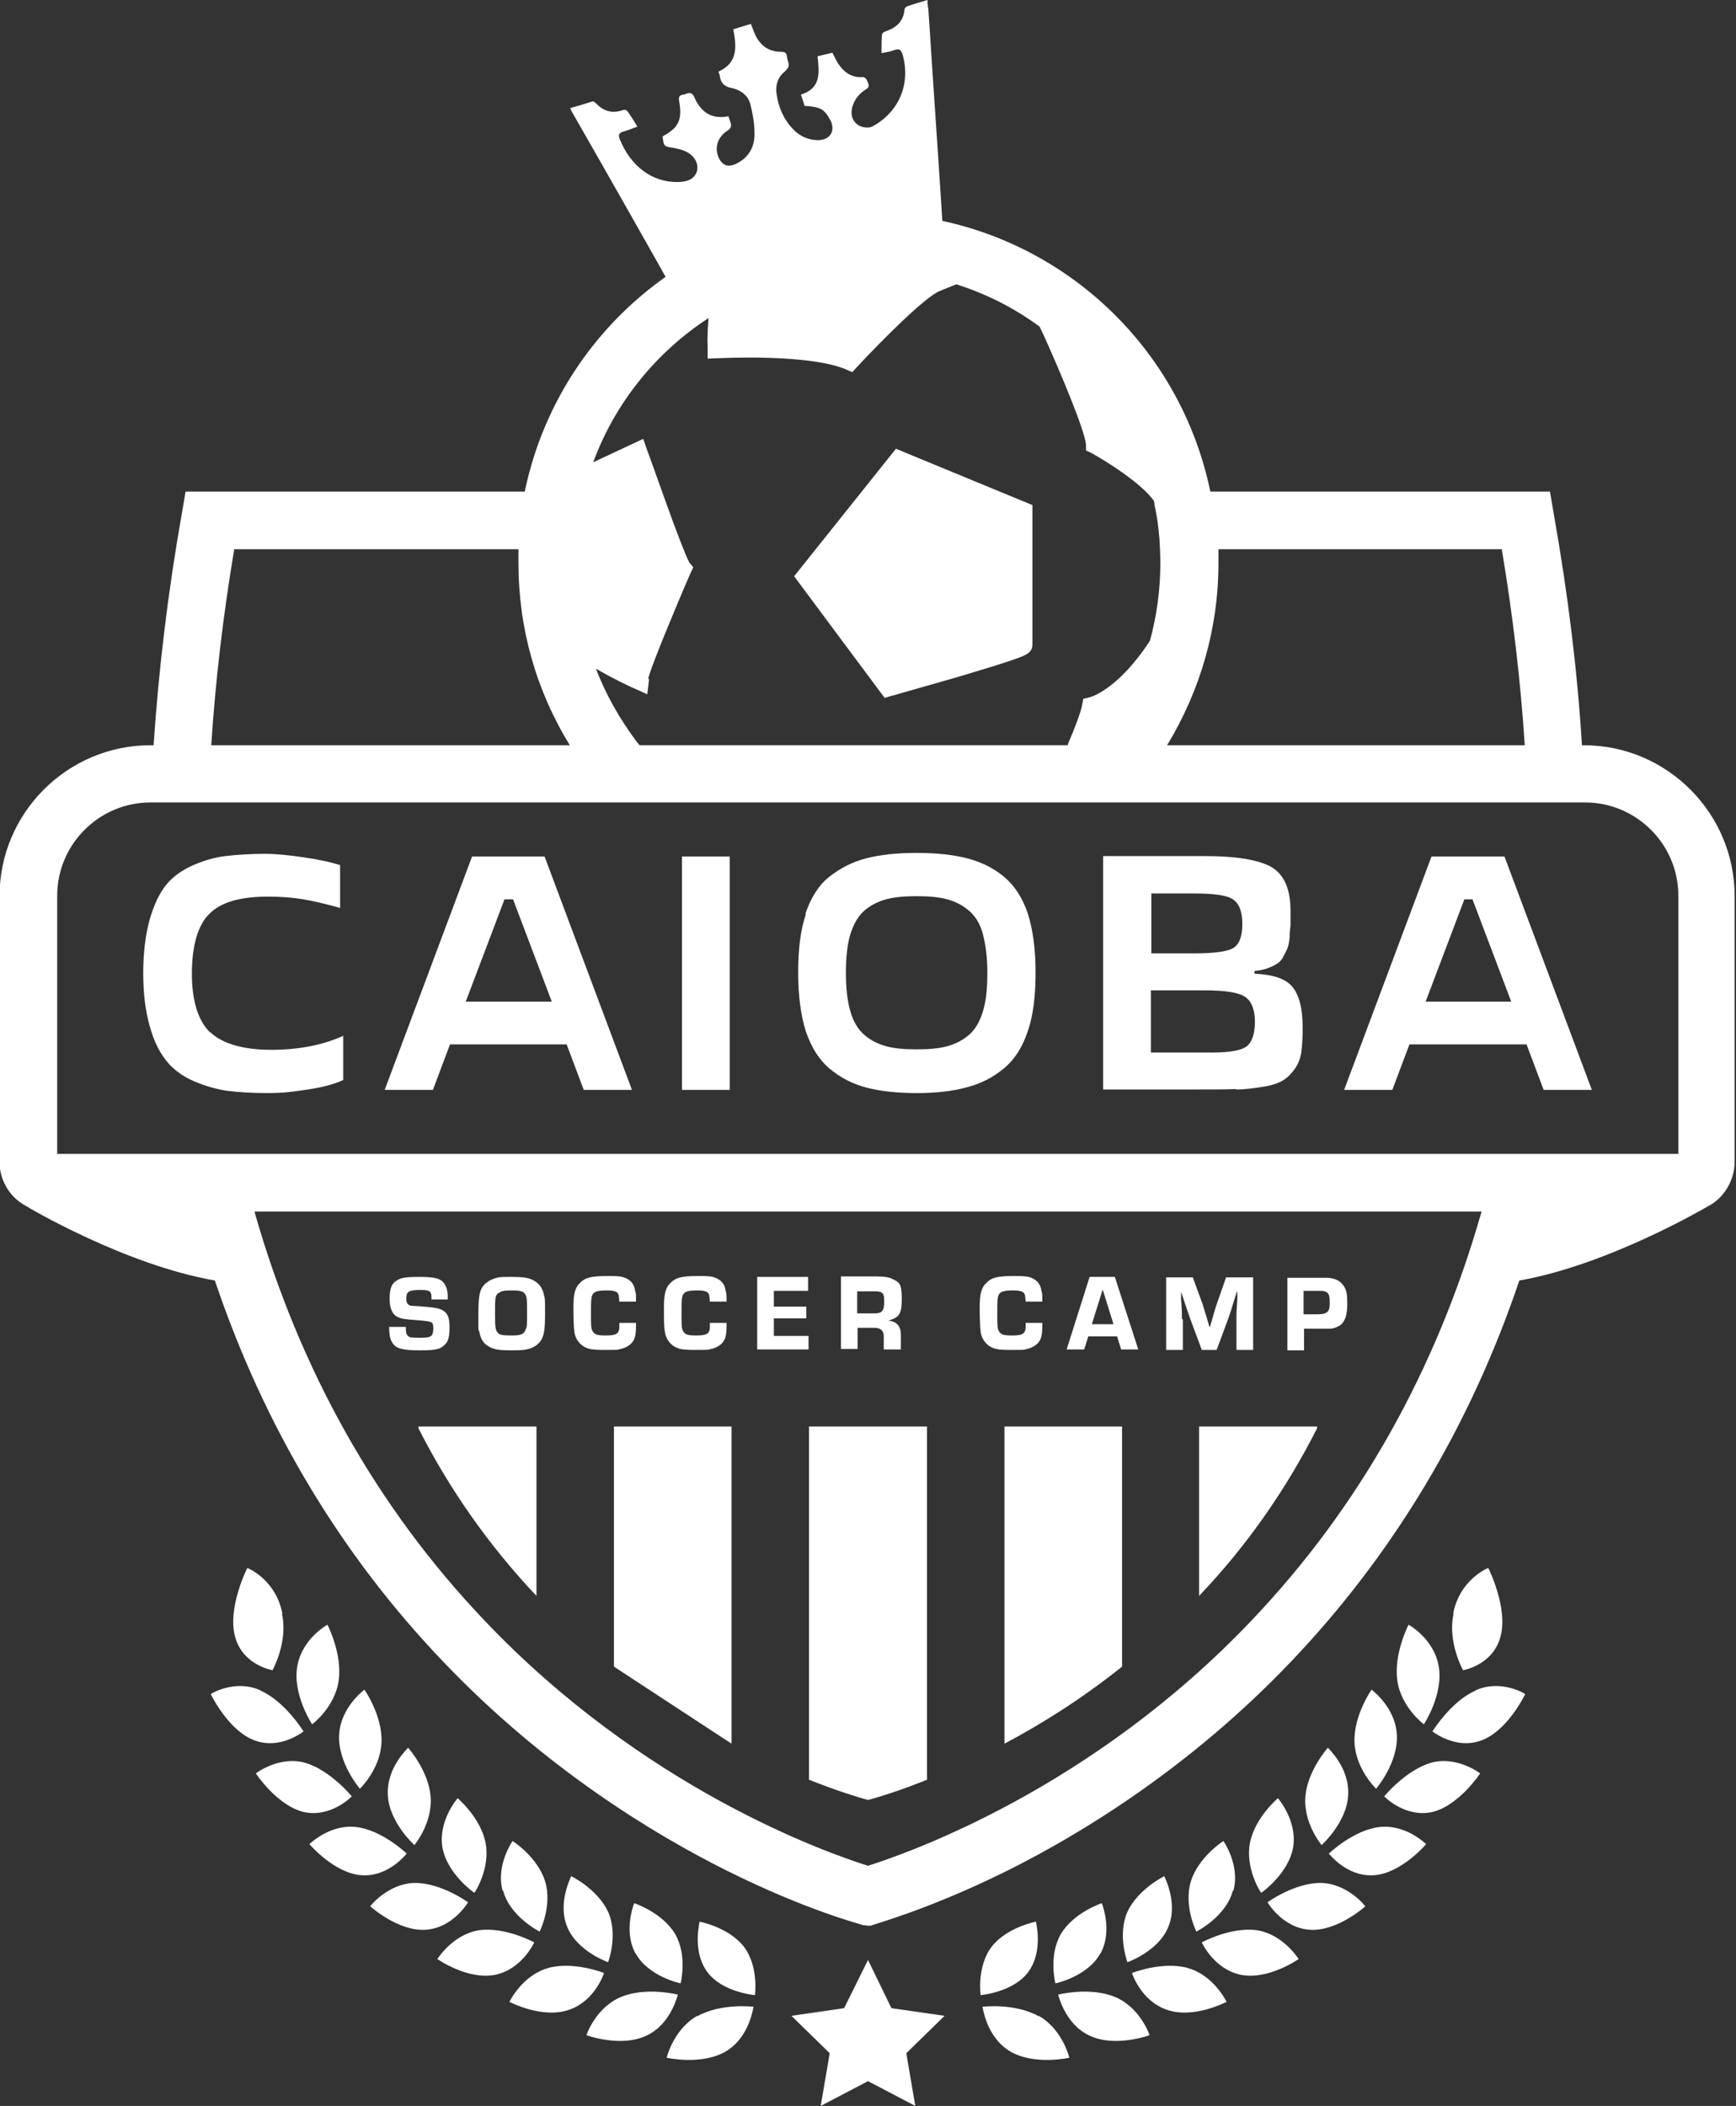 <?xml version="1.0" encoding="UTF-8"?>
<svg id="Camada_1" data-name="Camada 1" xmlns="http://www.w3.org/2000/svg" version="1.1" viewBox="0 0 385.4 467.4">
  <rect x="0" y="0" width="385.4" height="467.4" fill="#333333" stroke="none"/>
  <defs>
    <style>
      .cls-1 {
        fill: #fff;
        stroke-width: 0px;
      }
    </style>
  </defs>
  <path class="cls-1" d="M119.1,316.6v37.6c-10.5-11.1-19.3-23.6-26.2-37.2v-.4h26.2Z"/>
  <polygon class="cls-1" points="162.4 316.6 162.4 387 136.3 369.9 136.3 316.6 162.4 316.6"/>
  <path class="cls-1" d="M205.8,316.6v78.4c-6.2,2.5-10.9,3.9-13.1,4.5h0c-2.2-.6-6.8-2-13.1-4.5v-78.4h26.1Z"/>
  <path class="cls-1" d="M249.1,316.6v53.3c-9,7.2-18,12.8-26.1,17.1v-70.4h26.1Z"/>
  <path class="cls-1" d="M292.4,316.6v.4c-6.9,13.6-15.6,26.1-26.2,37.2v-37.6h26.2Z"/>
  <path class="cls-1" d="M198.1,154.4c0,0,7.4-2.1,14.7-4.2,4.3-1.3,7.7-2.3,10.1-3.1,4.8-1.6,6.3-2,6.3-4.1v-30.9l-30.3-12.5-22.6,28.3,20.1,27,1.6-.5Z"/>
  <path class="cls-1" d="M351.9,165.4h-.7c-1-16.4-3.1-33.5-6.2-51l-.9-5.3h-75.4c-7.3-35.2-37.7-60.7-73.6-61.8h0s-2.5,0-2.5,0c-.1,0-.2,0-.4,0h-2.1c-35.9,1.1-66.3,26.7-73.6,61.8H41.2l-.9,5.3c-3.1,17.5-5.1,34.6-6.2,51h-.7c-18.4,0-33.5,15-33.5,33.5v59c0,4,2.2,7.7,5.6,9.6.9.6,22.5,13.3,42.2,16.7,10.9,32.3,27.9,60.8,50.7,84.6,22.5,23.6,46.6,38.2,62.8,46.3,17.8,8.9,30,12,30.5,12.2h.5c0,.1.6.1.6.1h.5c.5-.3,12.8-3.5,30.5-12.3,16.2-8.1,40.3-22.7,62.8-46.3,22.7-23.8,39.8-52.3,50.7-84.6,19.5-3.4,40.9-15.9,42.1-16.6,1.7-.9,3.1-2.3,4.1-4,1-1.7,1.6-3.7,1.6-5.7v-59c0-18.4-15-33.5-33.5-33.5M126.3,165.4H46.9c.9-14,2.6-28.6,5.1-43.5h63.1c0,1,0,2.1,0,3.1,0,14.4,3.9,28.2,11.4,40.4M143.9,150.7c.1-.9,2-6,6.7-17.2,1.5-3.6,2.7-6.3,2.7-6.3l.6-1.3-.9-1.1c-.2-.4-1-2-3.6-9-2.6-7.1-5.6-15.7-5.7-15.8l-.9-2.6-11.1,5.2c4.8-13.1,13.9-24.4,25.6-32-.2,2.4-.3,4.6-.2,6.5v2.5c0,0,2.6-.1,2.6-.1.2,0,19.5-1,27.9,2.4l1.6.7,1.2-1.3c5.4-5.8,15.1-15.5,18.2-16.7l3.7-1.5c6.6,2.1,12.8,5.2,18.5,9.4l.9,1.9c3.5,7.7,9.1,21,9.4,24.3v1.3c.1,0,1.3.6,1.3.6,2.9,1.6,11,6.6,13.8,10.6,0,.2,0,.3.1.5v.4c.6,2.5.9,5.1,1.1,7.5.1,1.8.2,3.6.2,5.4,0,5.9-.8,11.7-2.3,17.2-7.1,10.9-13.2,12.5-13.2,12.5l-1.6.4-.3,1.6h0c-.4,1.7-1.5,4.7-3.1,8.4,0,.1,0,.2-.1.3h-95c-.2-.2-.4-.5-.6-.7h0c-3.8-5.1-6.9-10.5-9.1-16.3,4.1,2.4,8,4.2,8.3,4.3l3.1,1.4.4-3.4ZM270.3,121.9h63.1c2.5,14.9,4.2,29.5,5.1,43.5h-79.4c7.4-12.2,11.4-26,11.4-40.4s0-2.1,0-3.1M195.6,178.1h156.3c11.4,0,20.7,9.3,20.7,20.7v57.3H12.7v-57.3c0-11.4,9.3-20.7,20.7-20.7h156.2s6,0,6,0ZM328.9,268.9c0,.1,0,.3-.1.4h0c-10,34.9-27.1,65.3-50.9,90.3-35.4,37.3-75.8,51.5-85.2,54.5-9.5-3-49.8-17.2-85.2-54.5-23.8-25-40.9-55.4-50.9-90.3,0-.1,0-.3-.1-.4h272.5Z"/>
  <path class="cls-1" d="M86.4,294.4c0,2,.2,2.8.7,3.6.8,1.3,2.2,1.7,6.1,1.7s4.5-.3,5.5-1.2c.8-.7,1.1-1.8,1.1-3.9s-.4-3.1-1.4-3.7c-.8-.5-1.7-.7-4.3-.9q-2.6-.2-2.9-.2c-.7-.2-1-.6-1-1.6,0-1.5.5-1.9,3-1.9s2.6.3,2.6,2.1h3.6c0-.3,0-.6,0-.6,0-1.4-.3-2.3-.9-3.1-.8-1-2.2-1.3-5.4-1.3s-4.3.2-5.3,1c-.9.6-1.3,1.8-1.3,3.8s.5,3.5,1.8,4.1c.8.4,1.6.5,4.2.7q2.9.2,3.3.5c.3.2.4.6.4,1.4s-.2,1.4-.5,1.6c-.4.3-.8.4-2.2.4-2.2,0-2.5,0-2.9-.4-.4-.3-.5-.8-.5-1.7v-.3h-3.6Z"/>
  <path class="cls-1" d="M108.6,298.9c1,.6,2.2.8,4.8.8s2.8-.1,3.5-.2c1.5-.3,2.5-1,3.2-2,.7-1.2.9-2.3.9-5.9s0-3.3-.2-4c-.3-1.8-1.2-2.9-2.7-3.6-.9-.4-2-.6-4.3-.6s-2.8,0-3.5.2c-1.3.3-2.4,1-3.1,1.9-.8,1.1-1,2.5-1,6.7s0,2.6.2,3.3c.3,1.7.9,2.7,2.2,3.4M110.7,287c.5-.4,1-.6,2.7-.6s2.6.1,3,.6c.6.7.6,1.1.6,4.3s0,3-.3,3.8c-.4,1-1,1.3-3,1.3s-2.8-.1-3.2-.6c-.5-.6-.6-1.3-.6-3.9,0-3.8,0-4.3.7-4.9"/>
  <path class="cls-1" d="M129.1,298.5c1.2.9,2,1.1,5.1,1.1s3,0,3.5-.2c.8-.1,1.7-.6,2.2-1,1-.9,1.3-1.8,1.3-4.3v-.5h-3.7v.3c0,1,0,1.2-.2,1.6-.3.7-1.1.9-2.9.9s-2.4-.2-2.8-.9c-.4-.6-.4-1.2-.4-4s0-4,.6-4.5c.4-.4,1.2-.6,2.8-.6s2.3.2,2.6.7c.2.4.2.6.3,1.8h3.7c0-1.5,0-1.9-.2-2.4-.2-1.4-.8-2.2-2-2.8-.9-.4-1.6-.5-3.9-.5-3.8,0-5.1.3-6.3,1.5-1.1,1-1.5,2.4-1.5,5.4s.1,4.4.2,5.4c.1,1.2.8,2.3,1.5,2.9"/>
  <path class="cls-1" d="M149.2,298.5c1.2.9,2.1,1.1,5.1,1.1s3,0,3.5-.2c.8-.1,1.7-.6,2.2-1,1-.9,1.3-1.8,1.3-4.3v-.5h-3.7v.3c0,1,0,1.2-.2,1.6-.3.7-1.1.9-2.9.9s-2.4-.2-2.8-.9c-.4-.6-.4-1.2-.4-4s0-4,.6-4.5c.4-.4,1.2-.6,2.8-.6s2.3.2,2.6.7c.2.4.2.6.3,1.8h3.7c0-1.5,0-1.9-.2-2.4-.2-1.4-.8-2.2-2-2.8-.9-.4-1.6-.5-3.9-.5-3.8,0-5.1.3-6.3,1.5-1.1,1-1.5,2.4-1.5,5.4s0,4.4.2,5.4c.1,1.2.8,2.3,1.5,2.9"/>
  <polygon class="cls-1" points="179.5 296.5 171.8 296.5 171.8 292.6 179 292.6 179 290 171.8 290 171.8 286.5 179.4 286.5 179.4 283.4 168.1 283.4 168.1 299.5 179.5 299.5 179.5 296.5"/>
  <path class="cls-1" d="M190.3,294.7h3.8c1.5,0,2.2.7,2.1,2.3v2.5h3.8v-3.2c0-2-.9-3-2.8-3.2h0c2.5-.7,3-1.5,3-4.9s-.6-3.6-2-4.3c-.7-.4-1.8-.6-3.5-.6h-8v16.1h3.7v-4.8ZM190.3,286.6h3.9c1.8,0,2.1.4,2.1,2.3s-.4,2.6-2.1,2.6h-3.9v-4.9Z"/>
  <path class="cls-1" d="M219.3,298.5c1.2.9,2,1.1,5.1,1.1s3,0,3.5-.2c.8-.1,1.7-.6,2.2-1,1-.9,1.3-1.8,1.3-4.3v-.5h-3.7v.3c0,1,0,1.2-.2,1.6-.3.7-1.1.9-2.9.9s-2.4-.2-2.8-.9c-.4-.6-.4-1.2-.4-4s0-4,.6-4.5c.4-.4,1.2-.6,2.8-.6s2.3.2,2.6.7c.2.4.2.6.3,1.8h3.7c0-1.5,0-1.9-.2-2.4-.2-1.4-.8-2.2-2-2.8-.9-.4-1.6-.5-3.9-.5-3.8,0-5.1.3-6.3,1.5-1.1,1-1.5,2.4-1.5,5.4s.1,4.4.2,5.4c.1,1.2.8,2.3,1.5,2.9"/>
  <path class="cls-1" d="M241.6,296.6h6.4l.9,2.9h3.8l-5.2-16.1h-5.6l-5.1,16.1h3.9l.9-2.9ZM244.8,286.2l2.4,7.7h-4.8l2.4-7.7Z"/>
  <path class="cls-1" d="M262.4,292.8c0-1.1,0-1.9-.2-4.6v-1.5c0,0,0,0,0,0l.5,1.5c.9,2.7,1.1,3.2,1.5,4.4l2.6,7h3.3l2.6-7c.4-1.1.6-1.8,1.4-4.4l.5-1.5h.1v1.5c-.2,2.8-.2,3.3-.2,4.6v6.8h3.7v-16.1h-6l-2.1,6c-.3.9-.5,1.5-1.1,3.7l-.4,1.3h-.1c-.9-3.2-1.2-3.9-1.5-5l-2.2-6h-5.9v16.1h3.7v-6.8Z"/>
  <path class="cls-1" d="M289.4,294.9h3.1c1.9,0,2.4,0,2.6,0,1,0,1.9-.4,2.6-.9.9-.8,1.4-2.2,1.4-4.6s-.2-3.1-.8-4c-.7-1.1-1.9-1.7-3.5-1.8q-.5,0-2.6,0h-6.4v16.1h3.7v-4.7ZM289.4,286.5h3.3c1,0,1.2,0,1.6.2.7.3.9.8.9,2.5s-.3,2.5-2.7,2.5h-3.1v-5.2Z"/>
  <path class="cls-1" d="M46.7,229.2c-2.7-2.6-4.1-7-4.1-13.1s1.3-10.8,3.9-13.3c2.6-2.6,6.9-3.8,13-3.8s9.7.8,16,2.5v-9.5c-1.9-.6-4.5-1.2-7.9-1.7-3.4-.5-6.3-.8-8.9-.8s-6.3.2-8.7.5c-2.4.3-4.8,1-7.3,2.1-2.4,1.1-4.4,2.5-5.9,4.4s-2.7,4.5-3.6,7.7c-.9,3.3-1.4,7.2-1.4,11.8s.5,8.4,1.4,11.6c.9,3.3,2.1,5.8,3.7,7.8,1.5,1.9,3.5,3.4,6,4.5,2.5,1.1,5,1.8,7.5,2.2,2.5.3,5.5.5,9,.5s5.7-.3,9-.8c3.3-.5,5.9-1.2,7.8-2.1v-9.8c-4.7,2.1-10,3.1-16,3.1s-10.8-1.3-13.5-3.9"/>
  <path class="cls-1" d="M104.8,190.1l-19.4,51.8h10.7l3.8-10.1h25.9l3.8,10.1h10.7l-19.4-51.8h-16.2ZM103.4,222.3l8.6-22.7h1.9l8.6,22.7h-19Z"/>
  <rect class="cls-1" x="151.4" y="190.1" width="10.6" height="51.8"/>
  <path class="cls-1" d="M178.9,202.9c-1.2,3.5-1.7,7.8-1.7,13s.6,9.5,1.7,13c1.2,3.5,2.9,6.3,5.3,8.3,2.4,2,5.1,3.4,8.2,4.2,3.1.8,6.8,1.2,11.1,1.2s8-.4,11.2-1.3c3.1-.8,5.8-2.2,8.2-4.2,2.4-2,4.1-4.7,5.3-8.3,1.2-3.5,1.7-7.9,1.7-13s-.6-9.5-1.7-13c-1.2-3.5-2.9-6.2-5.3-8.2s-5.1-3.3-8.2-4.1c-3.1-.8-6.8-1.2-11.2-1.2s-8.1.4-11.2,1.2c-3.1.8-5.8,2.2-8.2,4.1s-4.1,4.7-5.3,8.2M188.8,207.3c.7-2.2,1.7-4,3.1-5.2,1.4-1.2,3-2,4.8-2.5,1.8-.5,4.1-.7,6.8-.7s5,.2,6.8.7c1.8.5,3.4,1.3,4.8,2.5,1.4,1.2,2.5,2.9,3.1,5.2.6,2.3,1,5.1,1,8.6s-.3,6.4-1,8.6c-.7,2.3-1.7,4-3.1,5.2-1.4,1.2-3,2-4.8,2.5-1.8.5-4.1.7-6.8.7s-5-.2-6.8-.7c-1.8-.5-3.4-1.3-4.8-2.5-1.4-1.2-2.5-3-3.1-5.2-.7-2.3-1-5.2-1-8.6s.3-6.4,1-8.6"/>
  <path class="cls-1" d="M274.4,241.8c2.1,0,4.1-.3,6-.6,2-.3,3.4-.8,4.4-1.4,1-.6,1.8-1.4,2.6-2.5.8-1.1,1.3-2.4,1.5-3.8.2-1.5.3-3.3.3-5.5,0-4.2-.8-7.2-2.3-9-1.5-1.8-4.3-2.7-8.4-2.9v-.6c1.1-.1,2.1-.3,2.9-.6s1.5-.6,2.1-1c.6-.4,1.1-.9,1.4-1.6.4-.7.7-1.3.9-1.8.2-.5.4-1.3.5-2.4,0-1.1.1-2,.2-2.7,0-.7,0-1.8,0-3.2,0-4.9-1.4-8.1-4.3-9.8-2.9-1.6-7.8-2.4-14.8-2.4h-22.5v51.8h21.1c3.5,0,6.3,0,8.3-.1M255.6,198.3h9.5c4.4,0,7.3.4,8.6,1.3,1.4.9,2.1,2.7,2.1,5.5s-.7,4.5-2,5.3c-1.3.8-4.3,1.2-8.7,1.2h-9.5v-13.3ZM255.6,219.8h11.9c4.6,0,7.6.5,9,1.5,1.4,1,2.1,2.9,2.1,5.5s-.7,4.8-2.1,5.6c-1.4.9-4.4,1.3-9.1,1.2h-11.9v-13.9Z"/>
  <path class="cls-1" d="M313,231.8h25.9l3.8,10.1h10.7l-19.4-51.8h-16.2l-19.4,51.8h10.7l3.8-10.1ZM325,199.6h1.9l8.6,22.7h-19l8.6-22.7Z"/>
  <polygon class="cls-1" points="197.9 445.7 192.7 435 187.4 445.7 175.7 447.4 184.2 455.7 182.2 467.4 192.7 461.9 203.2 467.4 201.2 455.7 209.7 447.4 197.9 445.7"/>
  <path class="cls-1" d="M57.7,375.1c-5.6-2.4-10.9.8-10.9.9,0,0,3.9,8.2,9.8,10.3,5.8,2.1,10.8-2.1,10.8-2,0,0-4.1-6.7-9.6-9.1"/>
  <path class="cls-1" d="M66,369.8c1.1-6.2,6.7-9.2,6.7-9.2,0,0,3.3,6.4,2.5,12.3-.8,6-5.9,9.8-5.9,9.8,0,0-4.4-6.6-3.3-12.9"/>
  <path class="cls-1" d="M67.6,391.2c-5.8-1.5-10.8,2.4-10.8,2.4,0,0,4.8,7.3,10.8,8.6,6,1.2,10.5-3.5,10.5-3.5,0,0-4.8-5.9-10.5-7.5"/>
  <path class="cls-1" d="M75.3,384.9c.4-6.2,5.7-9.9,5.6-9.9,0,0,4,5.7,3.8,11.6-.2,6-4.8,10.4-4.8,10.4,0,0-5-5.8-4.6-12.1"/>
  <path class="cls-1" d="M79.1,405.5c-5.9-.7-10.4,3.8-10.4,3.8,0,0,5.5,6.5,11.6,6.9,6.1.4,10-4.9,10-4.8,0,0-5.4-5.2-11.2-5.9"/>
  <path class="cls-1" d="M86.1,398.3c-.3-6.1,4.6-10.4,4.5-10.4,0,0,4.5,5,5,10.8.5,5.9-3.6,10.8-3.6,10.8,0,0-5.6-5-5.9-11.1"/>
  <path class="cls-1" d="M92.1,417.9c-5.9.1-9.9,5.1-9.9,5.2,0,0,6.2,5.6,12.3,5.2,6.1-.4,9.4-6.1,9.4-6.1,0,0-5.9-4.3-11.8-4.3"/>
  <path class="cls-1" d="M98.2,409.9c-.9-5.9,3.4-10.8,3.4-10.8,0,0,5.1,4.3,6.2,9.9,1.1,5.7-2.4,11.1-2.5,11.1,0,0-6.1-4.2-7.1-10.2"/>
  <path class="cls-1" d="M106.4,428.4c-5.9.9-9.3,6.4-9.3,6.4,0,0,6.7,4.7,12.8,3.5,6-1.2,8.7-7.2,8.7-7.2,0,0-6.4-3.5-12.2-2.7"/>
  <path class="cls-1" d="M111.6,419.7c-1.6-5.7,2.2-11.1,2.2-11.1,0,0,5.5,3.5,7.2,8.9,1.7,5.5-1.2,11.2-1.2,11.2,0,0-6.6-3.3-8.1-9.1"/>
  <path class="cls-1" d="M121.7,436.8c-5.8,1.6-8.6,7.5-8.6,7.5,0,0,7.2,3.8,13.1,1.8,5.9-1.9,7.9-8.2,7.9-8.2,0,0-6.7-2.7-12.5-1.1"/>
  <path class="cls-1" d="M125.9,427.6c-2.2-5.4,1-11.2.9-11.2,0,0,5.8,2.8,8.2,7.9,2.3,5.2,0,11.2,0,11.2,0,0-6.9-2.4-9.1-7.9"/>
  <path class="cls-1" d="M137.9,443.2c-5.6,2.3-7.7,8.4-7.7,8.5,0,0,7.6,2.8,13.3.1,5.6-2.6,6.9-9.1,7-9.1,0,0-7-1.8-12.6.5"/>
  <path class="cls-1" d="M141.1,433.6c-2.8-5.1-.3-11.2-.3-11.2,0,0,6.1,2,9,6.7,2.9,4.8,1.3,11.1,1.3,11.1,0,0-7.2-1.5-10-6.7"/>
  <path class="cls-1" d="M154.8,447.4c-5.3,3-6.8,9.3-6.8,9.3,0,0,7.9,1.8,13.3-1.5,5.3-3.3,5.9-9.9,6-9.8,0,0-7.2-.9-12.5,2.1"/>
  <path class="cls-1" d="M156.9,437.5c-3.3-4.7-1.5-11-1.6-11,0,0,6.4,1.2,9.8,5.5,3.4,4.4,2.5,10.8,2.5,10.8,0,0-7.4-.6-10.7-5.3"/>
  <path class="cls-1" d="M62.7,358.2c-1.4-7.6-7.7-10.2-7.8-10.2,0,0-4.5,8.9-2.7,15.3,1.7,6.3,8.3,7.4,8.3,7.4,0,0,3.5-6.3,2.1-12.5"/>
  <path class="cls-1" d="M327.7,375.1c5.6-2.4,10.9.8,10.9.9,0,0-3.9,8.2-9.8,10.3-5.8,2.1-10.8-2.1-10.8-2,0,0,4.1-6.7,9.6-9.1"/>
  <path class="cls-1" d="M319.4,369.8c-1.1-6.2-6.7-9.2-6.7-9.2,0,0-3.3,6.4-2.5,12.3.8,6,5.9,9.8,5.9,9.8,0,0,4.4-6.6,3.3-12.9"/>
  <path class="cls-1" d="M317.8,391.2c5.8-1.5,10.8,2.4,10.8,2.4,0,0-4.8,7.3-10.8,8.6-6,1.2-10.5-3.5-10.5-3.5,0,0,4.8-5.9,10.5-7.5"/>
  <path class="cls-1" d="M310.1,384.9c-.4-6.2-5.7-9.9-5.6-9.9,0,0-4,5.7-3.8,11.6.2,6,4.8,10.4,4.8,10.4,0,0,5-5.8,4.6-12.1"/>
  <path class="cls-1" d="M306.2,405.5c5.9-.7,10.4,3.8,10.4,3.8,0,0-5.5,6.5-11.6,6.9-6.1.4-10-4.9-10-4.8,0,0,5.4-5.2,11.2-5.9"/>
  <path class="cls-1" d="M299.3,398.3c.3-6.1-4.6-10.4-4.5-10.4,0,0-4.5,5-5,10.8-.5,5.9,3.6,10.8,3.6,10.8,0,0,5.6-5,5.9-11.1"/>
  <path class="cls-1" d="M293.2,417.9c5.9.1,9.9,5.1,9.9,5.2,0,0-6.2,5.6-12.3,5.2-6.1-.4-9.4-6.1-9.4-6.1,0,0,5.9-4.3,11.8-4.3"/>
  <path class="cls-1" d="M287.1,409.9c.9-5.9-3.4-10.8-3.4-10.8,0,0-5.1,4.3-6.2,9.9-1.1,5.7,2.4,11.1,2.5,11.1,0,0,6.1-4.2,7.1-10.2"/>
  <path class="cls-1" d="M279,428.4c5.9.9,9.3,6.4,9.3,6.4,0,0-6.7,4.7-12.8,3.5-6-1.2-8.7-7.2-8.7-7.2,0,0,6.4-3.5,12.2-2.7"/>
  <path class="cls-1" d="M273.8,419.7c1.6-5.7-2.2-11.1-2.2-11.1,0,0-5.5,3.5-7.2,8.9-1.7,5.5,1.2,11.2,1.2,11.2,0,0,6.6-3.3,8.1-9.1"/>
  <path class="cls-1" d="M263.7,436.8c5.8,1.6,8.6,7.5,8.6,7.5,0,0-7.2,3.8-13.1,1.8-5.9-1.9-7.9-8.2-7.9-8.2,0,0,6.7-2.7,12.5-1.1"/>
  <path class="cls-1" d="M259.4,427.6c2.2-5.4-1-11.2-.9-11.2,0,0-5.8,2.8-8.2,7.9-2.3,5.2,0,11.2,0,11.2,0,0,6.9-2.4,9.1-7.9"/>
  <path class="cls-1" d="M247.5,443.2c5.6,2.3,7.7,8.4,7.7,8.5,0,0-7.6,2.8-13.3.1-5.6-2.6-6.9-9.1-7-9.1,0,0,7-1.8,12.6.5"/>
  <path class="cls-1" d="M244.3,433.6c2.8-5.1.3-11.2.3-11.2,0,0-6.1,2-9,6.7-2.9,4.8-1.3,11.1-1.3,11.1,0,0,7.2-1.5,10-6.7"/>
  <path class="cls-1" d="M230.6,447.4c5.3,3,6.8,9.3,6.8,9.3,0,0-7.9,1.8-13.3-1.5-5.3-3.3-5.9-9.9-6-9.8,0,0,7.2-.9,12.5,2.1"/>
  <path class="cls-1" d="M228.4,437.5c3.3-4.7,1.5-11,1.6-11,0,0-6.4,1.2-9.8,5.5-3.4,4.4-2.5,10.8-2.5,10.8,0,0,7.4-.6,10.7-5.3"/>
  <path class="cls-1" d="M322.6,358.2c1.4-7.6,7.7-10.2,7.8-10.2,0,0,4.5,8.9,2.7,15.3-1.7,6.3-8.3,7.4-8.3,7.4,0,0-3.5-6.3-2.1-12.5"/>
  <path class="cls-1" d="M147.2,30.2c3.4-1.8,4.3-3.6,3.6-7.6-.2-.9-.1-1.5.9-1.6.8-.1,1.7-1,2.4.5,1.4,3.2,3.7,5.1,7.6,4.3.2.7.6,1.4.6,2.1,0,.4-.4.9-.8,1.1-2.3,1.5-3,4-1.8,6.3.8,1.4,1.9,1.8,3.4,1.2,3-1.3,4.5-3.8,4.4-7,0-2.1-.4-4.3-.9-6.3-.5-2.1-2.3-3.3-4.3-3.7-1.6-.3-2.3-1.2-2.5-2.6,0-.3-.2-.6-.3-1,4.4-2,4-5.6,3.3-9.4,1.3-.4,2.6-.8,3.9-1.2.4,1,.7,1.9,1.1,2.7,1.2,2.3,3,3.5,5.7,3.5.8,0,1.1.3,1.2,1,0,.3.1.7.2,1,.4,1,.2,1.6-.7,2.4-1.5,1.2-2.1,3-1.8,4.9.4,2.9,1.5,5.6,3.6,7.8,1.5,1.6,3.4,2.5,5.6,2.5,2.7,0,4-2.1,2.7-4.5-1.3-2.4-2.2-2.9-5.7-3.1-.2-.8-.5-1.6-.8-2.5,4.5-1.4,4.1-4.8,3.7-8.5,1.1-.3,2.2-.5,3.3-.8.4.8.8,1.6,1.2,2.3,1.3,2,3,3.3,5.6,3.1.3,0,.8.4.9.8.2.6.8,1.3-.2,1.9-1.5.9-2.6,2.2-3.1,4-.7,2.6,1,4.6,3.5,4.5.4,0,.7-.1,1.1-.3,5.8-3.2,8.4-9.4,6.6-15.8-.3-1-.6-1.5-1.8-1.1-.8.3-1.8.5-2.9.7,0-1.5,0-2.8.1-4.1,0-.3.4-.6.7-.7,2.4-.8,4.1-2.2,4.3-4.9,0-.2.3-.6.6-.7,1.4-.5,2.9-.9,4.5-1.4,0,.9.1,1.5.2,2,1,15.6,2.1,31.2,3.1,46.9,0,.9-.2,1.2-1.1,1.5-18.6,5.5-37.3,11-55.9,16.5-.8.2-1.3.2-1.7-.6-7.8-13.9-15.7-27.8-23.6-41.6-.1-.2-.2-.4-.3-.7,1.7-.5,3.4-1,5-1.5.2,0,.6.3.8.5,1.6,1.7,3.5,2.2,5.7,1.5.8-.3,1.1,0,1.5.6.6.9,1.2,1.8,1.9,3-1.1.4-2,.8-3.1,1.1-1,.3-1.2.7-.8,1.7,2.4,6,7.2,9.6,12.9,9.5,1,0,2.3-.2,3.1-.8,2-1.5,1.5-4.4-1-5.8-.9-.5-2.1-.8-3.2-1-2-.3-2-.3-2.3-2.4"/>
</svg>